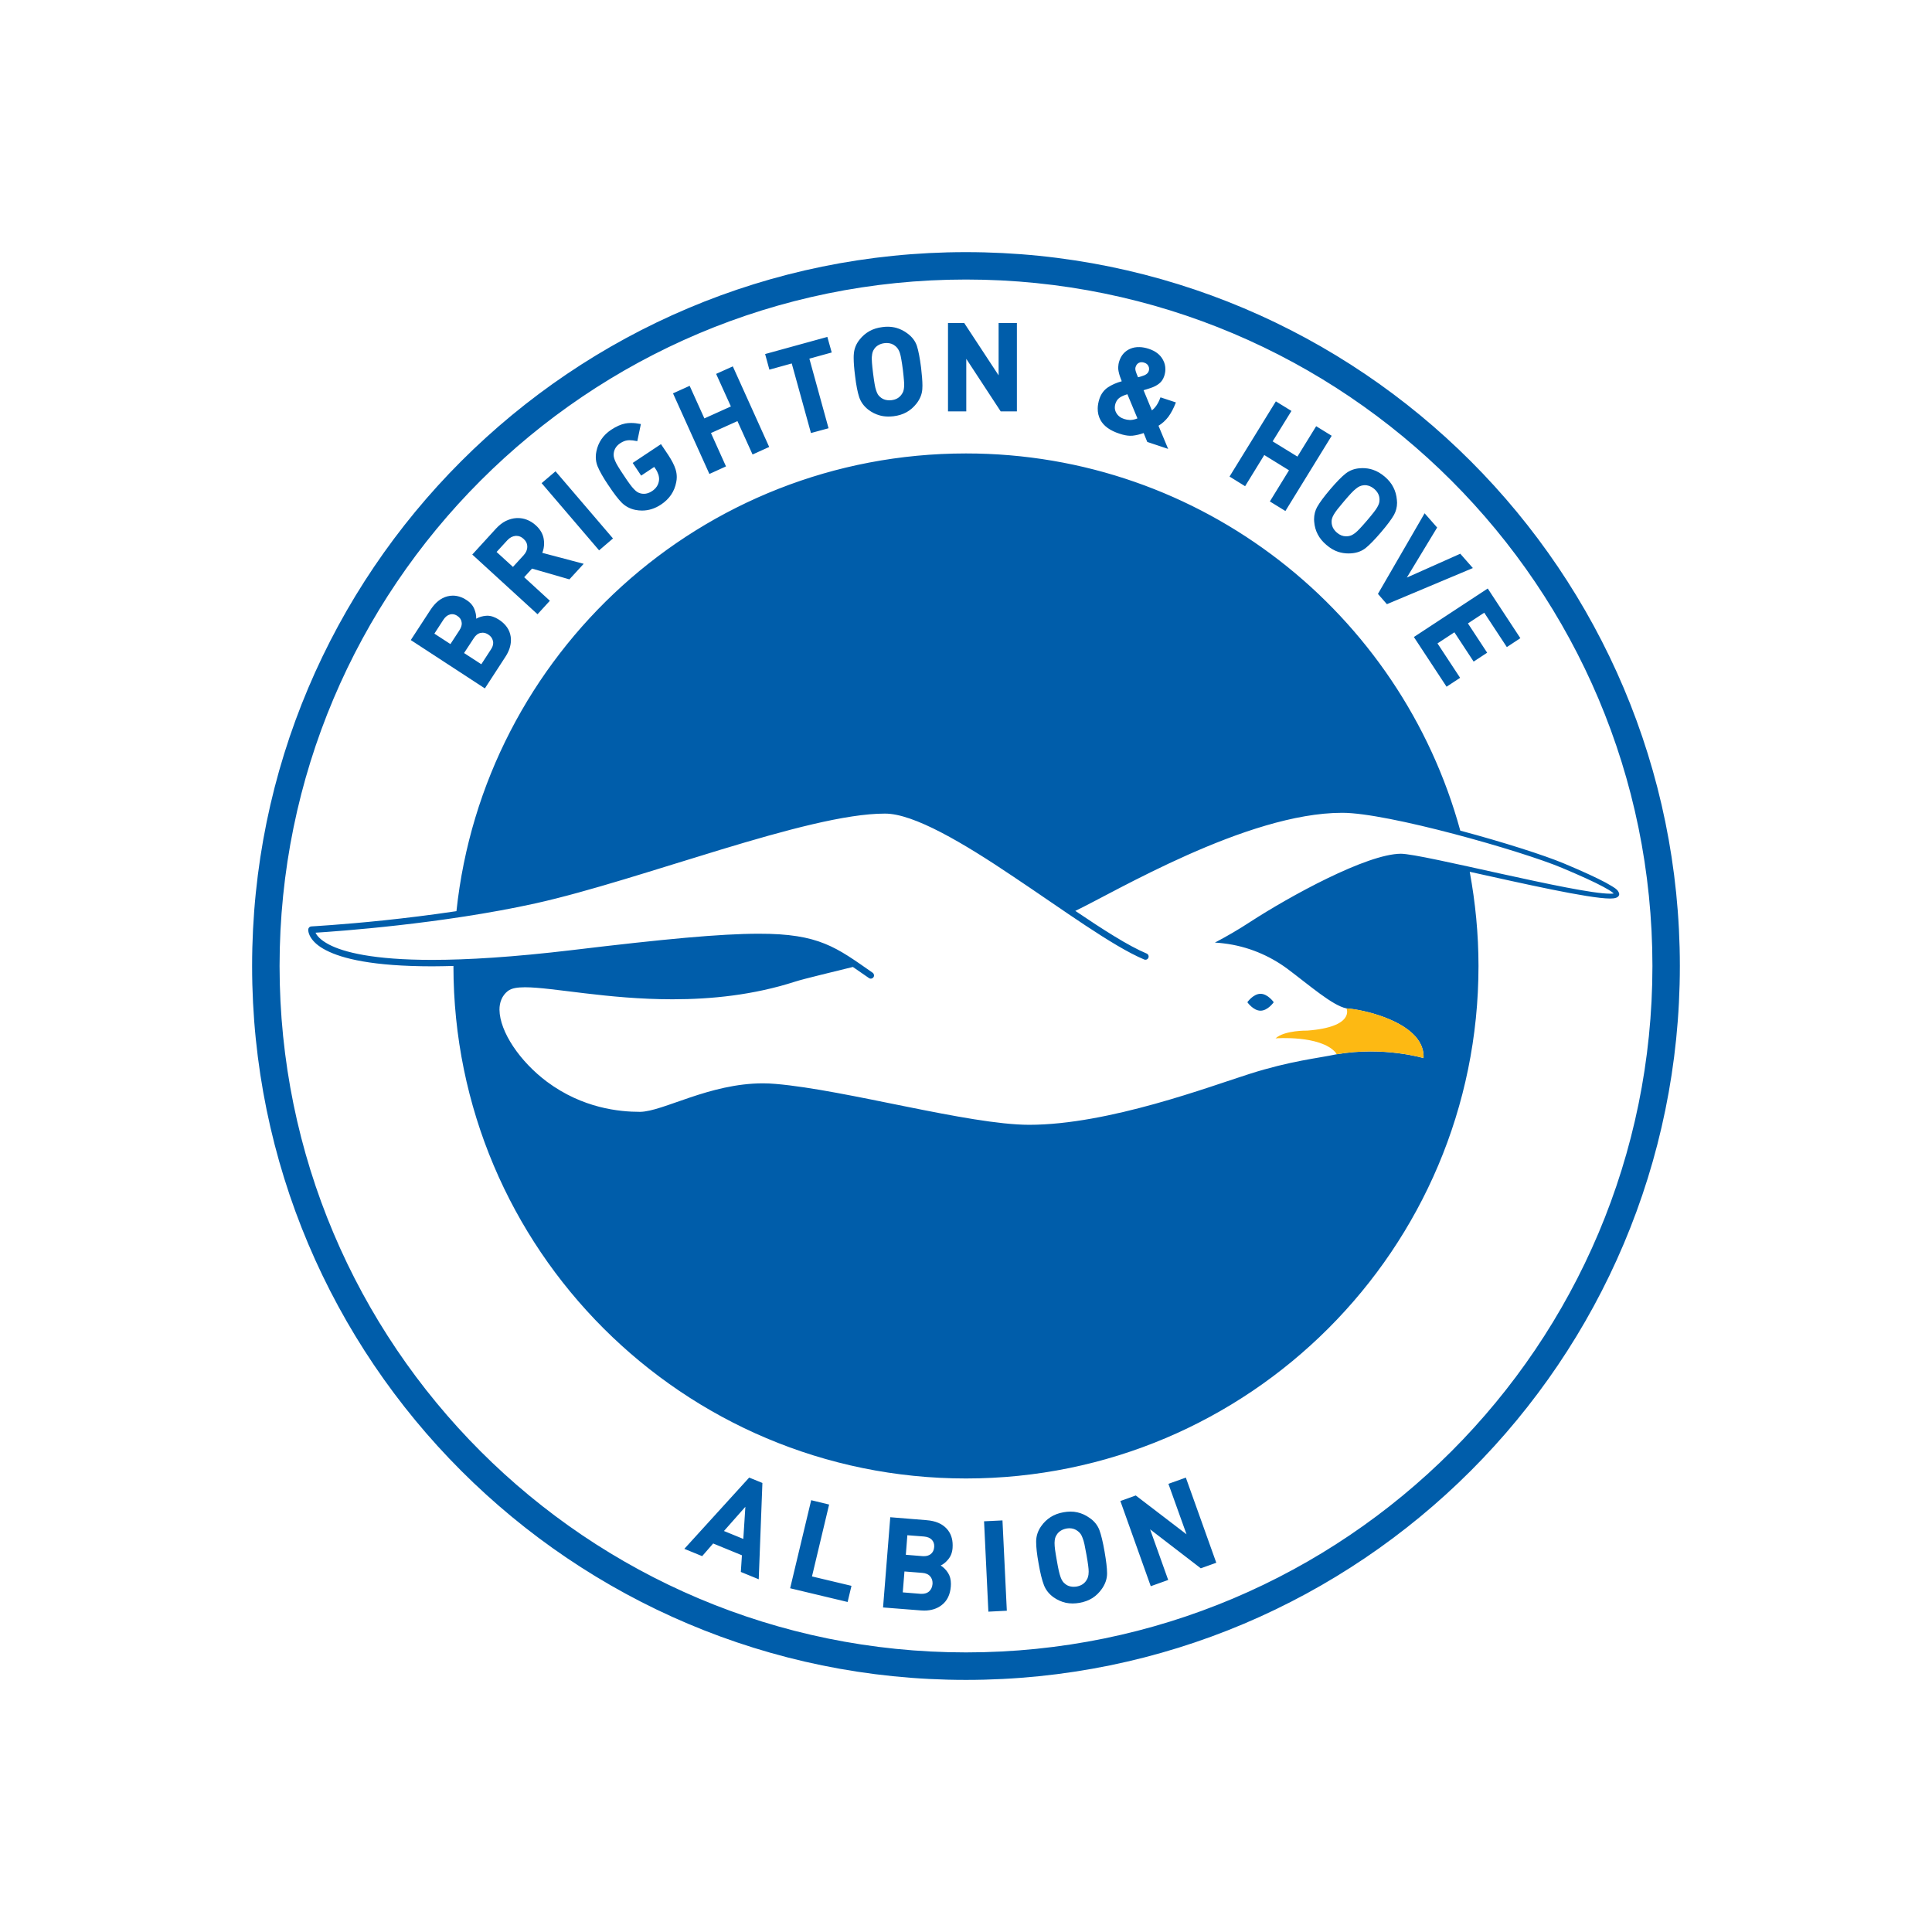 <?xml version="1.0" encoding="utf-8"?>
<!-- Generator: Adobe Illustrator 26.3.1, SVG Export Plug-In . SVG Version: 6.00 Build 0)  -->
<svg version="1.1" id="Layer_1" xmlns="http://www.w3.org/2000/svg" xmlns:xlink="http://www.w3.org/1999/xlink" x="0px" y="0px" viewBox="0 0 167 167" style="enable-background:new 0 0 167 167;" xml:space="preserve" class="h9cbdfa4taibh2n0dg2or" >
<style type="text/css">.h9cbdfa4taibh2n0dg2or .st1{fill:none;stroke:#FFFFFF;stroke-width:0.701;stroke-miterlimit:3.331;} .h9cbdfa4taibh2n0dg2or .st2{fill:#FFFFFF;} .h9cbdfa4taibh2n0dg2or .st2{fill:#FFFFFF;} .h9cbdfa4taibh2n0dg2or .st19{fill:#2DAFE5;} .h9cbdfa4taibh2n0dg2or .st25{fill:#FDB913;} .h9cbdfa4taibh2n0dg2or .st192{fill:#005DAA;} </style>
<g>
	<path class="st2" d="M145.999,83.501C145.999,118.016,118.013,146,83.5,146
		c-34.517,0-62.499-27.984-62.499-62.499C21.001,48.984,48.983,21,83.5,21
		C118.013,21,145.999,48.984,145.999,83.501"/>
	<g>
		<path class="st192" d="M71.668,130.051l-1.55-0.376l-1.819,7.611l0.043,0.012
			l4.925,1.176l0.333-1.396l-3.413-0.813L71.668,130.051z M100.996,128.261
			l1.566,4.363l-4.389-3.357l-1.33,0.48l2.627,7.363l1.507-0.539l-1.564-4.377
			l4.384,3.371l0.026-0.012l1.311-0.47l-2.631-7.36L100.996,128.261z
			 M59.154,133.88l1.54,0.631l0.952-1.094l2.485,1.02l-0.094,1.439l0.031,0.014
			l1.516,0.621l0.317-8.326l-1.143-0.465L59.154,133.88z M64.251,133.023
			l-1.672-0.685l1.85-2.093L64.251,133.023z M95.025,132.241
			c-0.165-0.418-0.446-0.77-0.857-1.044c-0.328-0.236-0.68-0.39-1.044-0.472
			c-0.191-0.045-0.383-0.064-0.591-0.064c-0.194,0-0.392,0.019-0.6,0.057
			c-0.428,0.073-0.796,0.213-1.117,0.416c-0.317,0.203-0.598,0.468-0.824,0.798
			c-0.276,0.394-0.418,0.82-0.428,1.276v0.083c0,0.442,0.066,1.061,0.21,1.847
			c0.144,0.839,0.3,1.462,0.463,1.88c0.161,0.418,0.444,0.772,0.836,1.053
			c0.328,0.231,0.685,0.387,1.053,0.472c0.189,0.038,0.385,0.059,0.588,0.059
			c0.194,0,0.397-0.019,0.6-0.054c0.43-0.078,0.798-0.215,1.117-0.416
			c0.312-0.201,0.591-0.472,0.817-0.798c0.286-0.409,0.439-0.843,0.446-1.29
			c-0.002-0.021,0-0.038,0-0.064c0-0.435-0.078-1.056-0.215-1.854
			C95.332,133.282,95.181,132.656,95.025,132.241 M94.099,135.902
			c0,0.149-0.014,0.272-0.047,0.378c-0.026,0.104-0.066,0.206-0.13,0.298
			c-0.182,0.305-0.465,0.487-0.853,0.56c-0.092,0.012-0.177,0.021-0.262,0.021
			c-0.099,0-0.194-0.009-0.288-0.031c-0.175-0.04-0.326-0.111-0.446-0.217
			c-0.094-0.069-0.165-0.146-0.222-0.231c-0.061-0.083-0.118-0.203-0.172-0.347
			c-0.052-0.149-0.109-0.333-0.158-0.557c-0.05-0.224-0.111-0.529-0.175-0.914
			c-0.066-0.387-0.12-0.694-0.151-0.928c-0.028-0.222-0.04-0.399-0.04-0.546
			v-0.031c0.005-0.151,0.019-0.283,0.045-0.387
			c0.028-0.099,0.068-0.198,0.125-0.279c0.083-0.149,0.198-0.267,0.347-0.366
			c0.149-0.099,0.317-0.161,0.513-0.201c0.094-0.012,0.182-0.024,0.269-0.024
			c0.272,0.005,0.513,0.087,0.72,0.255c0.092,0.068,0.17,0.151,0.236,0.241
			c0.059,0.087,0.116,0.198,0.165,0.335c0.059,0.139,0.113,0.324,0.165,0.557
			c0.05,0.231,0.109,0.539,0.175,0.914c0.066,0.373,0.116,0.678,0.146,0.921
			c0.031,0.217,0.043,0.399,0.043,0.543v0.035H94.099z M85.061,131.499l0.373,7.811
			l0.045-0.002l1.55-0.078l-0.376-7.807L85.061,131.499z M80.089,131.402
			l-3.135-0.255l-0.624,7.8l3.274,0.257c0.099,0.009,0.194,0.012,0.286,0.012
			h0.005c0.586,0,1.091-0.156,1.498-0.47c0.475-0.361,0.739-0.905,0.794-1.611
			c0.007-0.083,0.009-0.151,0.009-0.224c0-0.368-0.078-0.68-0.243-0.942
			c-0.17-0.272-0.387-0.489-0.64-0.65c0.229-0.104,0.439-0.276,0.64-0.517
			c0.231-0.272,0.359-0.605,0.387-1.002c0.005-0.083,0.007-0.161,0.007-0.241
			c0-0.562-0.168-1.042-0.517-1.424c-0.397-0.43-0.978-0.676-1.741-0.732
			 M80.604,136.934c-0.024,0.267-0.123,0.472-0.3,0.633
			c-0.154,0.132-0.354,0.203-0.619,0.203c-0.038,0-0.076,0-0.12-0.002l-1.531-0.125
			l0.146-1.807l1.531,0.12c0.319,0.024,0.546,0.128,0.697,0.307
			c0.135,0.161,0.201,0.35,0.201,0.579c0,0.026-0.002,0.061-0.005,0.092
			 M80.748,133.738c-0.019,0.255-0.116,0.451-0.293,0.595
			c-0.154,0.118-0.347,0.182-0.6,0.182c-0.043,0-0.083-0.002-0.125-0.005
			l-1.431-0.116l0.132-1.691l1.434,0.111c0.307,0.028,0.534,0.123,0.687,0.288
			c0.135,0.149,0.201,0.324,0.201,0.546
			C80.753,133.677,80.753,133.708,80.748,133.738 M83.5,21.794
			c-34.08,0-61.708,27.627-61.708,61.705S49.42,145.209,83.5,145.209
			c34.078,0,61.705-27.632,61.705-61.71c0-34.08-27.629-61.705-61.705-61.705
			 M83.5,142.832c-32.772,0-59.334-26.564-59.334-59.336
			c0-32.767,26.562-59.334,59.334-59.334s59.334,26.567,59.334,59.334
			C142.834,116.268,116.272,142.832,83.5,142.832 M96.763,37.485
			c0.338,0.116,0.64,0.175,0.905,0.182c0.083,0.002,0.156,0,0.234-0.007
			c0.309-0.033,0.624-0.111,0.942-0.222l0.012-0.007l0.312,0.77l1.805,0.602
			l-0.834-2.001c0.326-0.196,0.605-0.454,0.848-0.768
			c0.243-0.328,0.454-0.73,0.64-1.209l0.017-0.04l-1.332-0.439l-0.017,0.038
			c-0.187,0.508-0.435,0.869-0.728,1.087l-0.718-1.741
			c0.087-0.024,0.191-0.054,0.302-0.092c0.128-0.04,0.227-0.073,0.3-0.097
			c0.3-0.097,0.548-0.227,0.746-0.387c0.203-0.158,0.345-0.376,0.437-0.645
			c0.061-0.191,0.097-0.385,0.099-0.567c0.005-0.295-0.059-0.579-0.213-0.85
			c-0.239-0.442-0.652-0.754-1.224-0.942c-0.286-0.092-0.553-0.144-0.81-0.146
			c-0.281-0.009-0.55,0.038-0.798,0.146c-0.454,0.198-0.775,0.555-0.938,1.063
			c-0.059,0.177-0.087,0.354-0.094,0.527c-0.002,0.125,0.007,0.248,0.035,0.371
			c0.054,0.267,0.149,0.55,0.272,0.846c-0.456,0.123-0.853,0.3-1.19,0.522
			c-0.35,0.234-0.593,0.567-0.739,0.99c-0.092,0.291-0.144,0.562-0.149,0.82
			c-0.007,0.371,0.071,0.709,0.241,1.023
			C95.414,36.833,95.962,37.228,96.763,37.485 M98.166,31.71
			c0.052-0.165,0.144-0.281,0.279-0.347c0.068-0.04,0.149-0.057,0.241-0.054
			c0.068,0,0.144,0.014,0.222,0.04c0.175,0.059,0.293,0.151,0.359,0.291
			c0.043,0.083,0.061,0.168,0.059,0.255c0,0.059-0.012,0.123-0.033,0.184
			c-0.038,0.109-0.102,0.191-0.206,0.265c-0.102,0.073-0.231,0.132-0.383,0.172
			c-0.047,0.021-0.102,0.038-0.18,0.057c-0.057,0.019-0.106,0.028-0.154,0.038
			c-0.102-0.234-0.168-0.413-0.206-0.543c-0.021-0.076-0.028-0.144-0.028-0.206
			c0.002-0.054,0.012-0.106,0.028-0.151 M96.414,34.896
			c0.076-0.227,0.196-0.402,0.361-0.517c0.161-0.116,0.387-0.217,0.676-0.302
			l0.869,2.088c-0.203,0.085-0.39,0.125-0.567,0.137h-0.109
			c-0.151-0.005-0.312-0.033-0.479-0.087c-0.305-0.099-0.529-0.272-0.671-0.52
			c-0.092-0.158-0.137-0.321-0.13-0.496c0.002-0.097,0.019-0.198,0.05-0.302
			 M83.524,31.018l2.974,4.54h1.401v-7.639h-1.58v4.526l-2.974-4.526h-1.401v7.639
			h1.58V31.018z M122.238,55.099l2.801,4.259l1.172-0.768l-1.956-2.974
			l1.462-0.961l1.663,2.532l1.169-0.768l-1.663-2.532l1.41-0.926l1.953,2.972
			l1.169-0.77l-2.82-4.294l-6.382,4.193L122.238,55.099z M113.862,43.804
			c-0.184,0.328-0.276,0.697-0.276,1.094c0,0.061,0.002,0.13,0.012,0.201
			c0.031,0.394,0.132,0.761,0.307,1.091c0.17,0.331,0.423,0.638,0.749,0.912
			c0.328,0.283,0.659,0.48,1.018,0.598c0.279,0.09,0.576,0.139,0.888,0.139
			c0.08,0,0.154-0.002,0.234-0.009c0.489-0.033,0.909-0.187,1.25-0.456
			c0.34-0.274,0.777-0.72,1.316-1.351c0.546-0.635,0.924-1.146,1.136-1.519
			c0.172-0.317,0.265-0.666,0.265-1.049c0-0.08-0.007-0.165-0.017-0.25
			c-0.033-0.394-0.137-0.761-0.307-1.089c-0.165-0.333-0.418-0.638-0.739-0.914
			c-0.331-0.279-0.666-0.477-1.02-0.595c-0.288-0.099-0.588-0.144-0.907-0.144
			c-0.076,0-0.146,0.002-0.224,0.012c-0.47,0.028-0.881,0.187-1.231,0.458
			c-0.345,0.272-0.787,0.725-1.327,1.356c-0.536,0.631-0.912,1.136-1.124,1.516
			 M115.103,45.086c0-0.092,0.009-0.182,0.035-0.262
			c0.028-0.097,0.076-0.21,0.154-0.347c0.073-0.128,0.182-0.283,0.319-0.461
			c0.144-0.182,0.335-0.413,0.581-0.704c0.248-0.288,0.451-0.522,0.605-0.685
			c0.158-0.168,0.293-0.295,0.416-0.387c0.113-0.094,0.217-0.163,0.317-0.206
			c0.099-0.043,0.194-0.071,0.295-0.083c0.047-0.009,0.102-0.014,0.151-0.014
			c0.109,0,0.222,0.019,0.34,0.054c0.165,0.057,0.324,0.146,0.472,0.272
			c0.298,0.257,0.449,0.555,0.454,0.898v0.052c0,0.094-0.012,0.184-0.035,0.272
			c-0.028,0.099-0.076,0.215-0.149,0.343c-0.068,0.128-0.177,0.281-0.319,0.463
			c-0.144,0.184-0.335,0.42-0.579,0.706c-0.239,0.274-0.439,0.505-0.6,0.673
			c-0.163,0.175-0.298,0.305-0.411,0.394c-0.116,0.09-0.224,0.154-0.319,0.201
			c-0.094,0.043-0.196,0.069-0.309,0.085c-0.054,0.007-0.116,0.009-0.168,0.009
			c-0.276,0-0.541-0.102-0.791-0.317c-0.151-0.13-0.262-0.272-0.345-0.428
			c-0.073-0.161-0.113-0.317-0.113-0.475V45.086z M109.282,39.332l2.138,1.32
			l-1.653,2.69l0.033,0.024l1.309,0.805l4.001-6.503l-1.342-0.827l-1.62,2.627
			l-2.142-1.318l1.625-2.629L110.284,34.693l-4.004,6.5l1.346,0.834L109.282,39.332
			z M119.883,52.225l0.031-0.014l7.398-3.109l-1.087-1.238l-4.62,2.06
			l2.62-4.325l-1.084-1.231l-4.034,6.968L119.883,52.225z M74.269,34.334
			c0.142,0.418,0.399,0.772,0.775,1.07c0.312,0.243,0.652,0.409,1.016,0.508
			c0.234,0.064,0.477,0.094,0.742,0.094c0.139,0,0.286-0.012,0.435-0.026
			c0.432-0.054,0.801-0.17,1.129-0.352c0.324-0.182,0.607-0.43,0.853-0.742
			c0.3-0.383,0.47-0.796,0.503-1.233c0.005-0.099,0.012-0.203,0.012-0.321
			c0-0.402-0.045-0.921-0.118-1.561c-0.106-0.829-0.227-1.446-0.357-1.861
			c-0.139-0.418-0.402-0.77-0.791-1.065c-0.314-0.243-0.654-0.411-1.009-0.51
			c-0.236-0.061-0.482-0.094-0.739-0.094c-0.144,0-0.291,0.012-0.439,0.031
			c-0.432,0.052-0.803,0.168-1.131,0.352c-0.324,0.182-0.612,0.428-0.857,0.742
			c-0.293,0.366-0.454,0.777-0.489,1.219c-0.012,0.109-0.014,0.227-0.014,0.357
			c0,0.402,0.04,0.912,0.12,1.54C74.007,33.302,74.13,33.916,74.269,34.334
			 M75.365,30.81c0.012-0.151,0.031-0.274,0.064-0.373
			c0.033-0.099,0.08-0.191,0.139-0.274c0.085-0.132,0.21-0.246,0.361-0.331
			c0.151-0.09,0.328-0.146,0.524-0.17c0.061-0.005,0.128-0.012,0.194-0.012
			c0.302,0,0.555,0.092,0.77,0.281c0.087,0.076,0.158,0.156,0.213,0.246
			c0.059,0.09,0.111,0.201,0.156,0.34c0.043,0.137,0.087,0.319,0.123,0.548
			c0.043,0.231,0.087,0.531,0.135,0.902c0.045,0.366,0.073,0.666,0.092,0.902
			c0.014,0.146,0.019,0.281,0.019,0.394c0,0.064,0,0.123-0.005,0.175
			c-0.012,0.146-0.033,0.265-0.064,0.368c-0.033,0.099-0.083,0.194-0.149,0.283
			c-0.196,0.286-0.482,0.454-0.872,0.501c-0.064,0.007-0.132,0.012-0.189,0.012
			c-0.128,0-0.246-0.017-0.359-0.047c-0.17-0.05-0.312-0.128-0.432-0.236
			c-0.087-0.071-0.154-0.149-0.206-0.234c-0.05-0.085-0.102-0.201-0.149-0.347
			c-0.05-0.144-0.092-0.328-0.13-0.553c-0.04-0.22-0.08-0.522-0.13-0.898
			c-0.05-0.383-0.078-0.685-0.097-0.914c-0.012-0.144-0.019-0.272-0.019-0.387
			c0.002-0.064,0.005-0.125,0.009-0.177 M47.53,51.929l-2.22-2.036l0.678-0.744
			l3.231,0.931l0.019-0.021l1.216-1.325l-3.579-0.947
			c0.104-0.262,0.156-0.534,0.156-0.817c0-0.128-0.012-0.255-0.033-0.385
			c-0.071-0.435-0.3-0.829-0.678-1.172c-0.236-0.217-0.503-0.385-0.787-0.491
			c-0.246-0.097-0.508-0.142-0.775-0.142c-0.04,0-0.076,0-0.118,0.002
			c-0.305,0.017-0.614,0.102-0.921,0.25c-0.3,0.151-0.579,0.373-0.843,0.657
			l-2.053,2.246l5.641,5.159L47.53,51.929z M44.339,49.003l-1.415-1.292
			l0.926-1.009c0.21-0.229,0.444-0.352,0.704-0.38
			c0.028,0,0.059-0.002,0.085-0.002c0.227,0,0.428,0.083,0.621,0.262
			c0.213,0.194,0.317,0.413,0.317,0.676c0,0.262-0.104,0.508-0.317,0.739
			L44.339,49.003z M43.684,56.779c0.319-0.489,0.48-0.968,0.48-1.45
			c0-0.109-0.007-0.213-0.024-0.321c-0.09-0.581-0.428-1.061-1.009-1.443
			c-0.352-0.227-0.685-0.343-1.011-0.343c-0.038,0-0.066,0-0.099,0.005
			c-0.319,0.024-0.607,0.109-0.862,0.253c0.002-0.033,0.002-0.066,0.002-0.102
			c0-0.215-0.052-0.454-0.146-0.697c-0.12-0.321-0.345-0.591-0.678-0.805
			c-0.392-0.262-0.794-0.39-1.198-0.39c-0.151,0-0.314,0.021-0.472,0.061
			c-0.562,0.144-1.044,0.539-1.457,1.167l-1.703,2.612l6.404,4.179L43.684,56.779z
			 M39.711,54.483l-0.777,1.19l-1.387-0.902l0.775-1.195
			c0.168-0.257,0.361-0.409,0.576-0.461c0.061-0.019,0.12-0.026,0.182-0.026
			c0.149,0,0.302,0.047,0.449,0.146c0.215,0.139,0.338,0.317,0.371,0.534
			c0.009,0.038,0.014,0.08,0.014,0.123c0.002,0.182-0.066,0.378-0.203,0.591
			 M40.113,56.448l0.836-1.276c0.168-0.265,0.366-0.416,0.593-0.463h0.002
			c0.054-0.009,0.113-0.019,0.172-0.019c0.165,0,0.333,0.054,0.494,0.161
			c0.22,0.139,0.347,0.324,0.402,0.555c0.014,0.052,0.019,0.111,0.019,0.163
			c0,0.18-0.061,0.371-0.196,0.569l-0.831,1.278L40.113,56.448z M51.819,47.543
			l1.167-0.999l-4.967-5.806l-1.202,1.025l4.97,5.811L51.819,47.543z
			 M68.437,31.417l1.661,6.014l1.521-0.413l-1.658-6.016l1.932-0.534l-0.378-1.346
			l-5.379,1.481l0.368,1.349L68.437,31.417z M52.604,41.964
			c0.454,0.69,0.841,1.19,1.15,1.5c0.317,0.309,0.704,0.515,1.169,0.612
			c0.194,0.038,0.387,0.057,0.574,0.057c0.572,0,1.122-0.175,1.637-0.517
			c0.728-0.482,1.167-1.131,1.318-1.937c0.033-0.149,0.047-0.298,0.047-0.444
			c0-0.224-0.035-0.449-0.104-0.666c-0.111-0.364-0.326-0.775-0.635-1.247
			l-0.626-0.931l-2.445,1.625l0.732,1.096l1.129-0.751l0.128,0.187
			c0.109,0.161,0.184,0.331,0.243,0.508c0.033,0.118,0.052,0.236,0.052,0.35
			c0,0.052-0.007,0.106-0.014,0.156c-0.059,0.371-0.255,0.664-0.598,0.891
			c-0.236,0.156-0.47,0.231-0.699,0.231c-0.094,0-0.189-0.009-0.283-0.033
			c-0.109-0.028-0.203-0.069-0.291-0.12c-0.08-0.05-0.18-0.135-0.286-0.248
			c-0.111-0.113-0.231-0.257-0.361-0.437c-0.139-0.184-0.309-0.435-0.52-0.754
			c-0.215-0.314-0.378-0.579-0.498-0.772c-0.12-0.194-0.203-0.361-0.26-0.501
			c-0.057-0.135-0.094-0.255-0.109-0.361c-0.009-0.047-0.012-0.102-0.012-0.149
			c0-0.052,0.005-0.104,0.012-0.156c0.05-0.345,0.231-0.621,0.555-0.839
			c0.231-0.151,0.444-0.234,0.647-0.255c0.045-0.009,0.102-0.009,0.161-0.009
			c0.175,0,0.387,0.024,0.633,0.076l0.038,0.005l0.309-1.476l-0.04-0.007
			c-0.288-0.057-0.555-0.087-0.805-0.087c-0.175,0-0.347,0.014-0.503,0.045
			c-0.376,0.073-0.784,0.255-1.219,0.543c-0.692,0.458-1.117,1.082-1.278,1.864
			c-0.038,0.163-0.052,0.331-0.052,0.491c0,0.283,0.052,0.555,0.161,0.817
			c0.168,0.406,0.475,0.957,0.942,1.646 M62.754,40.315l-1.299-2.884l2.289-1.03
			l1.306,2.884l0.04-0.017l1.398-0.633l-3.144-6.966l-1.443,0.65l1.276,2.813
			l-2.291,1.035l-1.273-2.816l-1.439,0.65l3.146,6.968L62.754,40.315z
			 M108.959,87.363c0.633,0,1.141-0.732,1.141-0.732s-0.51-0.728-1.141-0.728
			c-0.631,0-1.139,0.728-1.139,0.728S108.328,87.363,108.959,87.363 M138.773,76.28
			c-0.758-0.406-1.923-0.945-3.593-1.646c-1.72-0.718-5.272-1.852-8.955-2.835
			c-5.135-18.793-22.312-32.604-42.726-32.604c-22.868,0-41.682,17.328-44.044,39.565
			c-2.253,0.335-4.405,0.598-6.274,0.794c-3.699,0.385-6.267,0.522-6.271,0.524
			c-0.139,0.007-0.246,0.113-0.265,0.248c-0.002,0.012-0.002,0.026-0.002,0.047
			c-0.009,0.203,0.135,1.051,1.535,1.764c1.398,0.728,4.046,1.387,9.177,1.391
			c0.579,0,1.195-0.017,1.84-0.031c0,24.467,19.832,44.301,44.304,44.301
			c24.464,0,44.301-19.835,44.301-44.301c0-2.78-0.272-5.501-0.758-8.14
			c4.554,1.006,10.285,2.308,12.132,2.312c0.196-0.005,0.352-0.012,0.487-0.057
			c0.12-0.026,0.298-0.128,0.305-0.335c-0.073-0.402-0.444-0.56-1.193-0.999
			 M139.172,77.249c-2.894,0.005-16.195-3.446-18.084-3.453
			c-2.953,0.019-9.597,3.666-13.048,5.908c-1.004,0.657-2.027,1.25-3.026,1.772
			c0.253,0.014,0.513,0.035,0.758,0.069c2.1,0.25,3.961,1.063,5.466,2.166
			c1.939,1.446,3.945,3.217,5.149,3.453c0.057,0.005,0.123,0.009,0.191,0.019
			h0.005c1.715,0.161,6.621,1.375,6.467,4.278c0,0-3.416-1.032-7.511-0.331
			c-1.613,0.345-3.966,0.562-7.528,1.696c-3.373,1.063-12.172,4.398-19.05,4.401
			c-5.234-0.005-15.81-3.016-21.913-3.534c-0.364-0.031-0.725-0.05-1.087-0.05
			c-4.646-0.005-8.636,2.438-10.632,2.464c-1.8,0-4.956-0.307-8.045-2.598
			c-2.35-1.757-4.086-4.325-4.11-6.227c-0.005-0.635,0.222-1.226,0.718-1.616
			c0.35-0.267,0.841-0.321,1.488-0.328c2.395,0.002,7.136,1.042,12.76,1.039
			c3.345,0,6.985-0.364,10.596-1.528c0.839-0.269,3.361-0.857,4.986-1.266
			c0.43,0.293,0.883,0.609,1.389,0.959c0.05,0.035,0.102,0.052,0.154,0.052
			c0.092,0,0.177-0.045,0.234-0.118c0.09-0.13,0.054-0.302-0.066-0.392
			c-3.127-2.178-4.613-3.387-9.845-3.373c-3.333,0-8.208,0.463-16.102,1.41
			c-5.123,0.612-9.08,0.85-12.129,0.85c-5.083,0.002-7.658-0.664-8.917-1.325
			c-0.777-0.409-1.063-0.794-1.165-1.025c1.828-0.113,10.963-0.754,19.031-2.539
			c9.158-2.036,23.498-7.767,30.178-7.755c2.49-0.017,6.805,2.551,11.081,5.43
			c4.304,2.87,8.598,6.033,11.338,7.181c0.142,0.057,0.305-0.007,0.361-0.149
			c0.061-0.142-0.007-0.305-0.149-0.366c-1.568-0.657-3.749-2.055-6.167-3.687
			c3.319-1.571,14.832-8.482,23.073-8.478c3.919-0.007,15.512,3.293,18.998,4.762
			c1.661,0.699,2.823,1.231,3.56,1.63c0.366,0.196,0.633,0.357,0.789,0.48
			c0.05,0.035,0.09,0.073,0.116,0.102c-0.073,0.012-0.177,0.019-0.312,0.019"/>
	</g>
	<g>
		<path class="st25" d="M115.54,91.128c4.094-0.702,7.511,0.331,7.511,0.331
			c0.161-3.026-5.168-4.216-6.663-4.297c0,0,0.772,1.606-3.392,1.923
			c0,0-1.944-0.045-2.74,0.668c0,0,3.831-0.293,5.178,1.205L115.54,91.128z"/>
	</g>
</g>
</svg>
